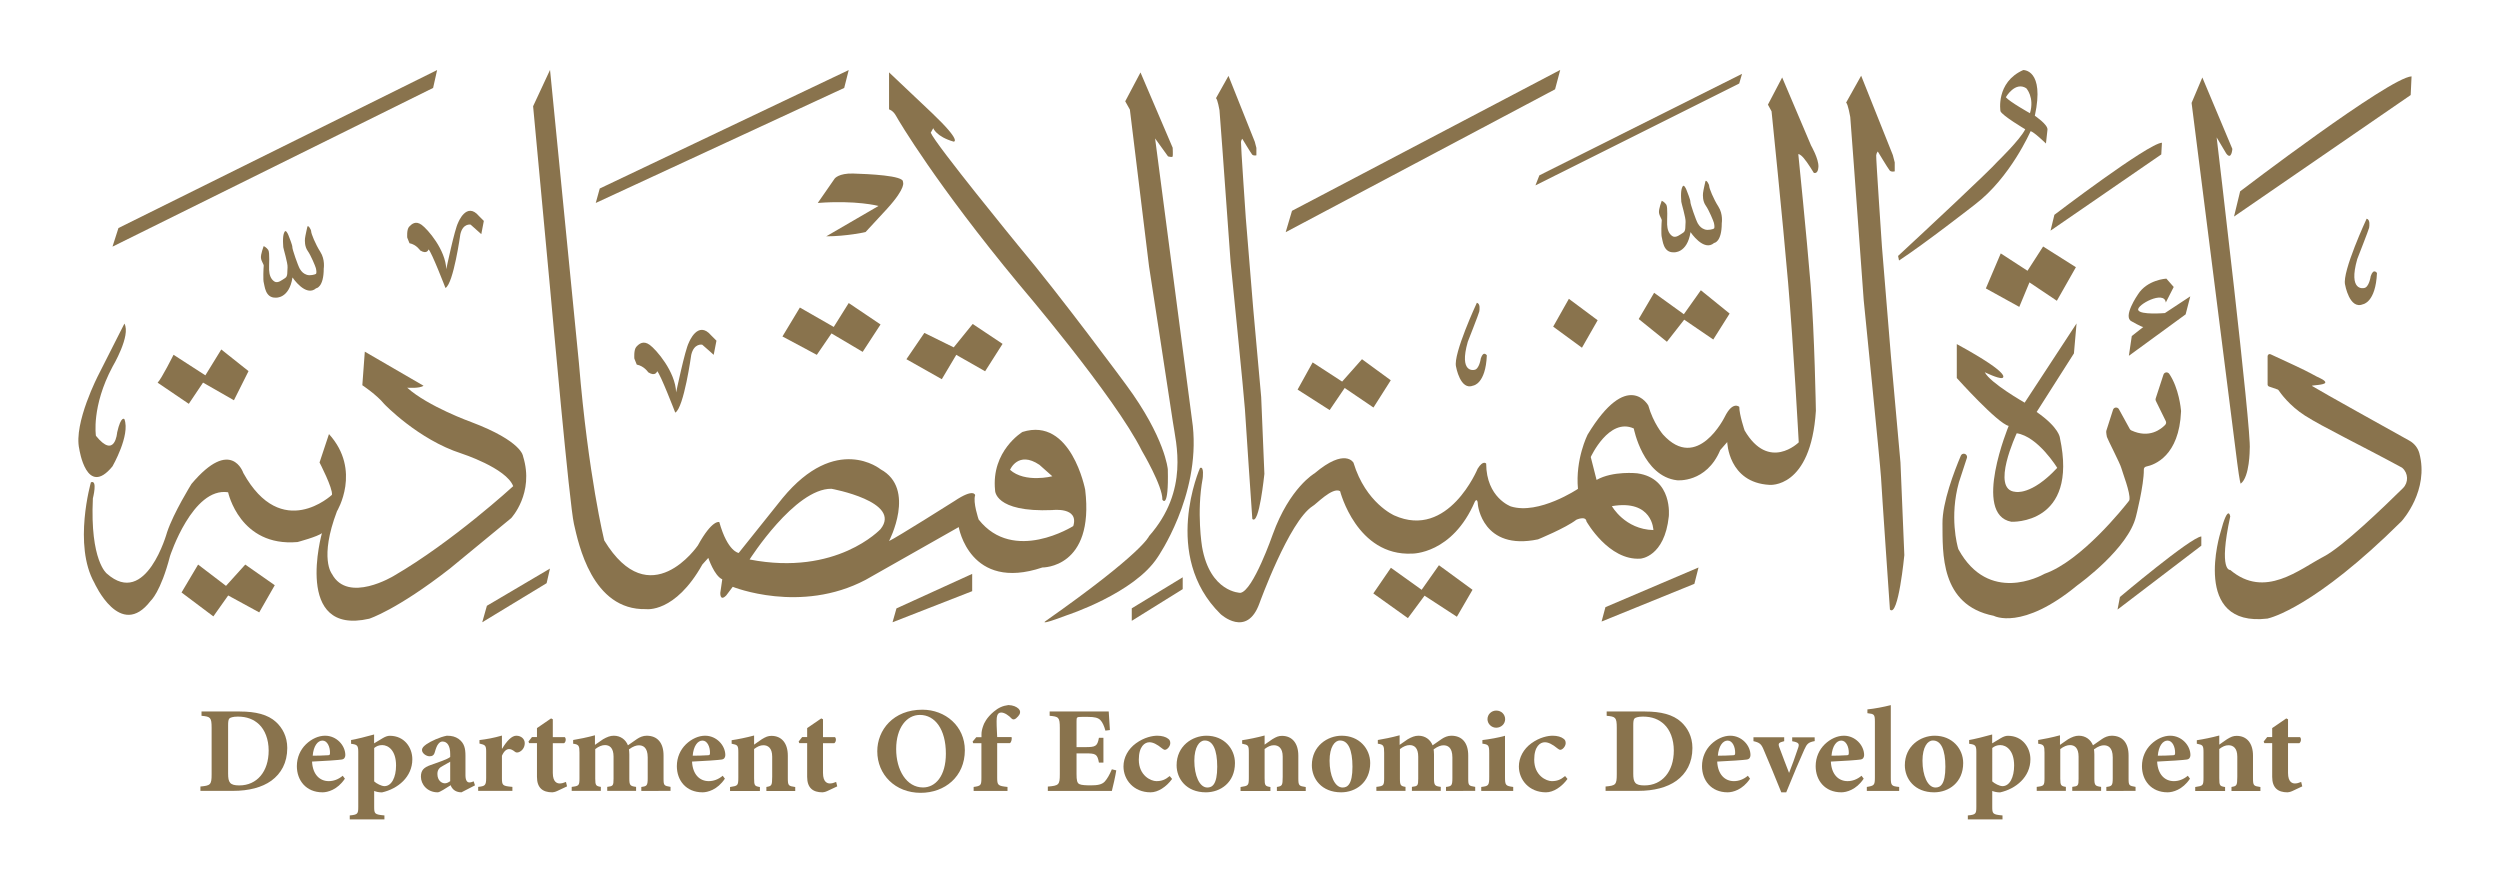 <?xml version="1.0" encoding="utf-8"?>
<!-- Generator: Adobe Illustrator 27.0.0, SVG Export Plug-In . SVG Version: 6.00 Build 0)  -->
<svg version="1.1" id="Layer_1" xmlns="http://www.w3.org/2000/svg" xmlns:xlink="http://www.w3.org/1999/xlink" x="0px" y="0px"
	 viewBox="0 0 344.02 121.28" style="enable-background:new 0 0 344.02 121.28;" xml:space="preserve">
<style type="text/css">
	.st0{fill:#89734D;}
</style>
<g>
	<g>
		<path class="st0" d="M33.02,97.91c2.15,0,3.84,0.41,4.96,1.44c0.86,0.79,1.55,1.98,1.55,3.58c0,2.04-0.85,3.52-2.19,4.5
			c-1.29,0.93-3.11,1.4-5.27,1.4h-4.49v-0.6c1.37-0.13,1.54-0.22,1.54-1.67v-6.41c0-1.44-0.17-1.54-1.39-1.65v-0.6h5.29V97.91z
			 M31.39,106.45c0,1.22,0.24,1.63,1.54,1.63c2.44,0,4.04-1.91,4.04-4.8c0-1.55-0.52-2.84-1.32-3.6c-0.74-0.7-1.68-1.07-2.93-1.07
			c-0.67,0-1.03,0.14-1.15,0.25c-0.15,0.16-0.18,0.47-0.18,0.95L31.39,106.45L31.39,106.45z"/>
		<path class="st0" d="M47.46,107.15c-1.03,1.55-2.39,1.88-3.08,1.88c-2.27,0-3.53-1.65-3.53-3.6c0-1.22,0.49-2.27,1.25-3.01
			c0.78-0.75,1.73-1.18,2.63-1.18h0.01c1.56,0,2.78,1.32,2.78,2.68c-0.02,0.31-0.14,0.55-0.51,0.6c-0.33,0.06-2.41,0.21-4.07,0.28
			c0.09,1.8,1.07,2.69,2.3,2.69c0.65,0,1.32-0.23,1.92-0.74L47.46,107.15z M44.37,101.91c-0.65,0-1.23,0.74-1.34,2.08
			c0.7,0,1.36-0.02,2.04-0.06c0.25,0,0.34-0.03,0.34-0.3c0.02-0.87-0.38-1.72-1.03-1.72H44.37z"/>
		<path class="st0" d="M52.66,101.58c0.37-0.22,0.68-0.33,0.98-0.33c2.01,0,3.1,1.62,3.1,3.23c0,2.44-1.99,4.07-4.17,4.56
			c-0.44,0-0.82-0.09-1.08-0.2v2.19c0,0.95,0.06,1.06,1.41,1.18v0.55h-4.77v-0.55c1.1-0.1,1.17-0.23,1.17-1.17v-7.58
			c0-0.9-0.16-1-0.99-1.11v-0.52c0.88-0.15,2.01-0.44,3.17-0.76v1.22L52.66,101.58z M51.49,107.53c0.31,0.29,1,0.65,1.41,0.65
			c0.99,0,1.6-1.22,1.6-2.84c0-2.08-1.07-2.81-1.91-2.81c-0.44,0-0.8,0.15-1.1,0.4V107.53z"/>
		<path class="st0" d="M63.5,109.03c-0.48,0-0.82-0.15-1.06-0.35c-0.23-0.21-0.37-0.44-0.42-0.63c-0.69,0.42-1.49,0.98-1.79,0.98
			c-1.45,0-2.31-1.11-2.31-2.15c0-0.9,0.41-1.27,1.32-1.6c1.06-0.38,2.31-0.78,2.71-1.11v-0.43c0-1.08-0.39-1.7-1.06-1.7
			c-0.22,0-0.4,0.12-0.55,0.3c-0.21,0.23-0.36,0.65-0.51,1.17c-0.12,0.45-0.38,0.56-0.73,0.56c-0.44,0-1.03-0.41-1.03-0.85
			c0-0.32,0.22-0.52,0.6-0.8c0.64-0.44,1.86-1,2.81-1.18c0.69,0,1.17,0.12,1.64,0.45c0.78,0.57,0.93,1.32,0.93,2.3v2.69
			c0,0.79,0.28,0.99,0.54,0.99c0.19,0,0.4-0.07,0.59-0.15l0.18,0.55L63.5,109.03z M61.95,104.82c-0.3,0.17-0.59,0.34-0.94,0.53
			c-0.53,0.26-0.82,0.56-0.82,1.15c0,0.95,0.63,1.29,1.02,1.29c0.23,0,0.41-0.07,0.74-0.29L61.95,104.82L61.95,104.82z"/>
		<path class="st0" d="M69.11,103.01c0.63-1.06,1.32-1.77,1.93-1.77c0.7,0,1.17,0.46,1.17,1.03c0,0.6-0.37,1.07-0.83,1.24
			c-0.25,0.08-0.41,0.03-0.53-0.07c-0.29-0.23-0.53-0.36-0.8-0.36c-0.33,0-0.69,0.25-0.98,0.92v3.06c0,1.03,0.08,1.1,1.44,1.22v0.55
			H65.8v-0.55c0.93-0.1,1.1-0.18,1.1-1.22v-3.65c0-0.84-0.14-0.91-0.92-1.09v-0.48c0.99-0.12,1.99-0.3,3.09-0.62v1.79L69.11,103.01
			L69.11,103.01z"/>
		<path class="st0" d="M76.67,108.85c-0.3,0.14-0.57,0.18-0.67,0.18c-1.32,0-2.11-0.61-2.11-2.13v-4.64h-1.08l-0.09-0.22l0.48-0.61
			h0.69v-1.24l1.94-1.33l0.24,0.12v2.46h1.65c0.2,0.17,0.16,0.67-0.1,0.83h-1.55v4.09c0,1.32,0.64,1.45,0.95,1.45
			c0.26,0,0.53-0.07,0.86-0.21l0.15,0.61L76.67,108.85z"/>
		<path class="st0" d="M88.25,108.84v-0.55c0.76-0.1,0.88-0.17,0.88-1.22v-2.84c0-1.44-0.7-1.67-1.22-1.67
			c-0.32,0-0.77,0.12-1.36,0.56c0.02,0.17,0.05,0.43,0.05,0.69v3.34c0,0.94,0.14,1.02,0.93,1.13v0.55h-3.97v-0.55
			c0.8-0.1,0.87-0.15,0.87-1.13v-3.02c0-1.24-0.56-1.6-1.18-1.6c-0.42,0-0.86,0.18-1.34,0.55v4.07c0,0.94,0.11,1.02,0.77,1.13v0.55
			h-4.01v-0.55c0.99-0.12,1.07-0.17,1.07-1.21v-3.49c0-0.95-0.08-1.14-0.87-1.24v-0.51c0.74-0.12,1.91-0.35,3-0.65v1.32
			c0.4-0.26,0.74-0.53,1.11-0.77c0.54-0.31,0.99-0.49,1.48-0.49c0.93,0,1.63,0.53,1.95,1.32c0.44-0.32,0.84-0.59,1.25-0.87
			c0.37-0.25,0.83-0.45,1.32-0.45c1.48,0,2.33,0.97,2.33,2.72v3.19c0,0.94,0.07,0.98,0.96,1.13v0.55L88.25,108.84L88.25,108.84z"/>
		<path class="st0" d="M99.75,107.15c-1.03,1.55-2.39,1.88-3.08,1.88c-2.27,0-3.53-1.65-3.53-3.6c0-1.22,0.49-2.27,1.25-3.01
			c0.78-0.75,1.74-1.18,2.63-1.18h0.01c1.56,0,2.78,1.32,2.78,2.68c-0.02,0.31-0.14,0.55-0.51,0.6c-0.33,0.06-2.41,0.21-4.07,0.28
			c0.09,1.8,1.07,2.69,2.3,2.69c0.65,0,1.32-0.23,1.92-0.74L99.75,107.15z M96.66,101.91c-0.65,0-1.23,0.74-1.34,2.08
			c0.7,0,1.36-0.02,2.04-0.06c0.25,0,0.34-0.03,0.34-0.3c0.02-0.87-0.38-1.72-1.03-1.72H96.66z"/>
		<path class="st0" d="M105.46,108.84v-0.55c0.71-0.12,0.8-0.17,0.8-1.4v-2.77c0-1.22-0.61-1.57-1.21-1.57
			c-0.44,0-0.82,0.18-1.28,0.52v4.01c0,1.04,0.08,1.1,0.8,1.22v0.55h-4.11v-0.55c1.07-0.17,1.14-0.17,1.14-1.32v-3.41
			c0-1.01-0.08-1.06-0.92-1.23v-0.48c0.92-0.14,2.06-0.37,3.09-0.65v1.26c0.33-0.22,0.69-0.51,1.07-0.75
			c0.54-0.33,0.86-0.46,1.32-0.46c1.38,0,2.25,0.99,2.25,2.72v3.1c0,1.04,0.09,1.08,1.02,1.22v0.55h-3.97V108.84z"/>
		<path class="st0" d="M113.85,108.85c-0.3,0.14-0.57,0.18-0.67,0.18c-1.32,0-2.11-0.61-2.11-2.13v-4.64h-1.08l-0.09-0.22l0.48-0.61
			h0.69v-1.24l1.94-1.33l0.24,0.12v2.46h1.65c0.2,0.17,0.16,0.67-0.1,0.83h-1.55v4.09c0,1.32,0.64,1.45,0.95,1.45
			c0.26,0,0.53-0.07,0.86-0.21l0.15,0.61L113.85,108.85z"/>
		<path class="st0" d="M126.92,97.66c3.18,0,5.85,2.27,5.85,5.58c0,3.64-2.76,5.86-6.08,5.86c-3.49,0-5.97-2.49-5.97-5.72
			C120.72,100.45,122.93,97.66,126.92,97.66L126.92,97.66L126.92,97.66z M126.57,98.38c-1.77,0-3.25,1.72-3.25,4.7
			c0,2.87,1.41,5.28,3.7,5.28c1.69,0,3.14-1.55,3.14-4.65c0-3.36-1.5-5.33-3.57-5.33L126.57,98.38L126.57,98.38z"/>
		<path class="st0" d="M135.06,101.44v-0.4c0-0.37,0.08-0.71,0.23-1.14c0.1-0.33,0.47-1.15,1.47-1.98c0.62-0.52,1.21-0.8,2.01-0.9
			c0.67,0.03,1.1,0.23,1.41,0.52c0.24,0.25,0.24,0.53,0.11,0.77c-0.09,0.16-0.24,0.35-0.48,0.55c-0.24,0.18-0.43,0.18-0.59,0.03
			c-0.4-0.43-0.98-0.84-1.45-0.84c-0.31,0-0.47,0.18-0.55,0.44c-0.1,0.31-0.1,0.9-0.03,2.29l0.03,0.65h1.98
			c0.07,0.17,0,0.7-0.23,0.83h-1.75V107c0,1.06,0.1,1.15,1.42,1.29v0.55h-4.66v-0.55c1.01-0.14,1.07-0.23,1.07-1.29v-4.73h-1.13
			l-0.08-0.22l0.51-0.61H135.06z"/>
		<path class="st0" d="M153.61,106.01c-0.12,0.77-0.47,2.32-0.61,2.83h-8.81v-0.6c1.49-0.13,1.65-0.22,1.65-1.67v-6.39
			c0-1.49-0.16-1.57-1.4-1.68v-0.6h8.13c0.01,0.3,0.09,1.47,0.16,2.56l-0.62,0.08c-0.15-0.59-0.4-1.17-0.71-1.47
			s-0.77-0.42-1.68-0.42h-0.87c-0.67,0-0.71,0.03-0.71,0.59v3.57h1.17c1.45,0,1.69-0.1,1.91-1.28h0.62v3.41h-0.62
			c-0.22-1.21-0.46-1.27-1.91-1.27h-1.17v2.85c0,0.8,0.06,1.24,0.41,1.39c0.3,0.14,0.94,0.16,1.57,0.16c0.85,0,1.51-0.09,1.91-0.53
			c0.33-0.37,0.65-0.92,0.97-1.68L153.61,106.01z"/>
		<path class="st0" d="M161.29,107.19c-0.8,1.1-1.94,1.84-2.96,1.84c-2.34,0-3.73-1.74-3.73-3.56c0-1.24,0.65-2.41,1.71-3.18
			c1.17-0.85,2.31-1.05,2.94-1.05h0.02c0.6,0,1.17,0.16,1.47,0.41c0.23,0.15,0.3,0.36,0.3,0.62c-0.01,0.45-0.44,0.91-0.74,0.91
			c-0.11,0-0.22-0.07-0.37-0.18c-0.74-0.61-1.29-0.86-1.76-0.86c-0.63,0-1.46,0.55-1.46,2.4c0,2.21,1.69,2.95,2.41,2.95
			s1.22-0.18,1.84-0.7L161.29,107.19z"/>
		<path class="st0" d="M166.02,101.24c2.39,0,3.92,1.76,3.92,3.76c0,2.7-2.01,4.03-4,4.03c-2.7,0-4.03-1.88-4.03-3.72
			C161.91,102.64,164.08,101.24,166.02,101.24L166.02,101.24z M165.77,101.9c-0.71,0-1.42,0.88-1.42,2.79
			c0,2.03,0.71,3.68,1.79,3.68c0.65,0,1.36-0.38,1.36-2.86c0-2.34-0.6-3.61-1.7-3.61L165.77,101.9L165.77,101.9z"/>
		<path class="st0" d="M175.71,108.84v-0.55c0.71-0.12,0.8-0.17,0.8-1.4v-2.77c0-1.22-0.61-1.57-1.21-1.57
			c-0.44,0-0.82,0.18-1.28,0.52v4.01c0,1.04,0.08,1.1,0.8,1.22v0.55h-4.11v-0.55c1.07-0.17,1.14-0.17,1.14-1.32v-3.41
			c0-1.01-0.08-1.06-0.92-1.23v-0.48c0.92-0.14,2.06-0.37,3.09-0.65v1.26c0.33-0.22,0.69-0.51,1.07-0.75
			c0.54-0.33,0.86-0.46,1.32-0.46c1.38,0,2.25,0.99,2.25,2.72v3.1c0,1.04,0.09,1.08,1.02,1.22v0.55h-3.97V108.84z"/>
		<path class="st0" d="M184.63,101.24c2.39,0,3.92,1.76,3.92,3.76c0,2.7-2.01,4.03-4,4.03c-2.7,0-4.03-1.88-4.03-3.72
			C180.52,102.64,182.69,101.24,184.63,101.24L184.63,101.24z M184.38,101.9c-0.71,0-1.42,0.88-1.42,2.79
			c0,2.03,0.71,3.68,1.79,3.68c0.65,0,1.36-0.38,1.36-2.86c0-2.34-0.6-3.61-1.7-3.61L184.38,101.9L184.38,101.9z"/>
		<path class="st0" d="M198.98,108.84v-0.55c0.76-0.1,0.88-0.17,0.88-1.22v-2.84c0-1.44-0.7-1.67-1.22-1.67
			c-0.32,0-0.77,0.12-1.36,0.56c0.02,0.17,0.05,0.43,0.05,0.69v3.34c0,0.94,0.14,1.02,0.93,1.13v0.55h-3.97v-0.55
			c0.8-0.1,0.87-0.15,0.87-1.13v-3.02c0-1.24-0.56-1.6-1.18-1.6c-0.42,0-0.86,0.18-1.34,0.55v4.07c0,0.94,0.12,1.02,0.77,1.13v0.55
			h-4.01v-0.55c0.99-0.12,1.07-0.17,1.07-1.21v-3.49c0-0.95-0.08-1.14-0.87-1.24v-0.51c0.74-0.12,1.91-0.35,3-0.65v1.32
			c0.4-0.26,0.74-0.53,1.11-0.77c0.54-0.31,0.99-0.49,1.48-0.49c0.93,0,1.63,0.53,1.95,1.32c0.44-0.32,0.84-0.59,1.25-0.87
			c0.37-0.25,0.83-0.45,1.32-0.45c1.48,0,2.33,0.97,2.33,2.72v3.19c0,0.94,0.07,0.98,0.96,1.13v0.55L198.98,108.84L198.98,108.84z"
			/>
		<path class="st0" d="M203.83,108.84v-0.55c1-0.12,1.1-0.18,1.1-1.4v-3.25c0-1.13-0.12-1.18-0.94-1.31v-0.49
			c1.06-0.13,2.19-0.33,3.11-0.59v5.64c0,1.17,0.07,1.26,1.13,1.4v0.55L203.83,108.84L203.83,108.84z M204.69,98.97
			c0-0.68,0.55-1.19,1.21-1.19c0.69,0,1.22,0.52,1.22,1.19c0,0.63-0.53,1.17-1.24,1.17C205.24,100.14,204.69,99.6,204.69,98.97z"/>
		<path class="st0" d="M215.7,107.19c-0.8,1.1-1.94,1.84-2.96,1.84c-2.34,0-3.73-1.74-3.73-3.56c0-1.24,0.65-2.41,1.71-3.18
			c1.17-0.85,2.31-1.05,2.94-1.05h0.02c0.6,0,1.17,0.16,1.47,0.41c0.23,0.15,0.3,0.36,0.3,0.62c-0.01,0.45-0.44,0.91-0.74,0.91
			c-0.11,0-0.22-0.07-0.37-0.18c-0.74-0.61-1.29-0.86-1.76-0.86c-0.63,0-1.46,0.55-1.46,2.4c0,2.21,1.69,2.95,2.41,2.95
			s1.22-0.18,1.84-0.7L215.7,107.19z"/>
		<path class="st0" d="M226.38,97.91c2.15,0,3.84,0.41,4.96,1.44c0.86,0.79,1.55,1.98,1.55,3.58c0,2.04-0.85,3.52-2.19,4.5
			c-1.29,0.93-3.11,1.4-5.27,1.4h-4.49v-0.6c1.37-0.13,1.54-0.22,1.54-1.67v-6.41c0-1.44-0.17-1.54-1.39-1.65v-0.6h5.29V97.91z
			 M224.75,106.45c0,1.22,0.24,1.63,1.54,1.63c2.44,0,4.04-1.91,4.04-4.8c0-1.55-0.52-2.84-1.32-3.6c-0.74-0.7-1.68-1.07-2.93-1.07
			c-0.67,0-1.03,0.14-1.15,0.25c-0.15,0.16-0.18,0.47-0.18,0.95L224.75,106.45L224.75,106.45z"/>
		<path class="st0" d="M240.82,107.15c-1.03,1.55-2.39,1.88-3.08,1.88c-2.27,0-3.53-1.65-3.53-3.6c0-1.22,0.49-2.27,1.25-3.01
			c0.78-0.75,1.74-1.18,2.63-1.18h0.01c1.56,0,2.78,1.32,2.78,2.68c-0.02,0.31-0.14,0.55-0.51,0.6c-0.33,0.06-2.41,0.21-4.07,0.28
			c0.09,1.8,1.07,2.69,2.3,2.69c0.65,0,1.32-0.23,1.92-0.74L240.82,107.15z M237.73,101.91c-0.65,0-1.23,0.74-1.34,2.08
			c0.7,0,1.36-0.02,2.04-0.06c0.25,0,0.34-0.03,0.34-0.3c0.02-0.87-0.38-1.72-1.03-1.72H237.73z"/>
		<path class="st0" d="M249.72,101.98c-0.87,0.16-1.07,0.37-1.42,1.14c-0.62,1.36-1.47,3.37-2.5,5.91h-0.68
			c-0.86-2.11-1.63-4.03-2.46-5.94c-0.3-0.7-0.53-0.91-1.37-1.1v-0.54h4.23v0.54c-0.77,0.2-0.86,0.3-0.67,0.85
			c0.44,1.17,1.03,2.75,1.34,3.52c0.31-0.77,0.88-2.3,1.26-3.48c0.17-0.51,0.1-0.72-0.83-0.88v-0.54h3.09L249.72,101.98
			L249.72,101.98z"/>
		<path class="st0" d="M256.46,107.15c-1.03,1.55-2.39,1.88-3.08,1.88c-2.27,0-3.53-1.65-3.53-3.6c0-1.22,0.49-2.27,1.25-3.01
			c0.78-0.75,1.73-1.18,2.63-1.18h0.01c1.56,0,2.78,1.32,2.78,2.68c-0.02,0.31-0.14,0.55-0.51,0.6c-0.33,0.06-2.41,0.21-4.07,0.28
			c0.09,1.8,1.07,2.69,2.3,2.69c0.65,0,1.32-0.23,1.92-0.74L256.46,107.15z M253.37,101.91c-0.65,0-1.23,0.74-1.34,2.08
			c0.7,0,1.36-0.02,2.04-0.06c0.25,0,0.34-0.03,0.34-0.3c0.02-0.87-0.38-1.72-1.03-1.72H253.37z"/>
		<path class="st0" d="M256.89,108.84v-0.55c1.01-0.17,1.11-0.23,1.11-1.32v-7.66c0-1.02-0.1-1.06-1.03-1.17v-0.52
			c0.99-0.1,2.25-0.34,3.22-0.59v9.94c0,1.14,0.09,1.21,1.15,1.32v0.55H256.89z"/>
		<path class="st0" d="M266.23,101.24c2.39,0,3.92,1.76,3.92,3.76c0,2.7-2.01,4.03-4,4.03c-2.7,0-4.03-1.88-4.03-3.72
			c0-2.67,2.17-4.07,4.1-4.07H266.23z M265.97,101.9c-0.71,0-1.42,0.88-1.42,2.79c0,2.03,0.71,3.68,1.79,3.68
			c0.65,0,1.36-0.38,1.36-2.86c0-2.34-0.6-3.61-1.7-3.61L265.97,101.9L265.97,101.9z"/>
		<path class="st0" d="M275.32,101.58c0.37-0.22,0.68-0.33,0.98-0.33c2.01,0,3.1,1.62,3.1,3.23c0,2.44-1.99,4.07-4.17,4.56
			c-0.44,0-0.82-0.09-1.08-0.2v2.19c0,0.95,0.06,1.06,1.41,1.18v0.55h-4.77v-0.55c1.1-0.1,1.17-0.23,1.17-1.17v-7.58
			c0-0.9-0.16-1-0.99-1.11v-0.52c0.88-0.15,2.01-0.44,3.17-0.76v1.22L275.32,101.58z M274.15,107.53c0.31,0.29,1,0.65,1.41,0.65
			c0.99,0,1.6-1.22,1.6-2.84c0-2.08-1.07-2.81-1.91-2.81c-0.44,0-0.8,0.15-1.1,0.4V107.53z"/>
		<path class="st0" d="M289.85,108.84v-0.55c0.76-0.1,0.88-0.17,0.88-1.22v-2.84c0-1.44-0.7-1.67-1.22-1.67
			c-0.32,0-0.77,0.12-1.36,0.56c0.02,0.17,0.05,0.43,0.05,0.69v3.34c0,0.94,0.14,1.02,0.93,1.13v0.55h-3.97v-0.55
			c0.8-0.1,0.87-0.15,0.87-1.13v-3.02c0-1.24-0.56-1.6-1.18-1.6c-0.42,0-0.86,0.18-1.34,0.55v4.07c0,0.94,0.11,1.02,0.77,1.13v0.55
			h-4.01v-0.55c0.99-0.12,1.07-0.17,1.07-1.21v-3.49c0-0.95-0.08-1.14-0.87-1.24v-0.51c0.74-0.12,1.91-0.35,3-0.65v1.32
			c0.4-0.26,0.74-0.53,1.11-0.77c0.54-0.31,0.99-0.49,1.48-0.49c0.93,0,1.63,0.53,1.95,1.32c0.44-0.32,0.84-0.59,1.25-0.87
			c0.37-0.25,0.83-0.45,1.32-0.45c1.48,0,2.33,0.97,2.33,2.72v3.19c0,0.94,0.07,0.98,0.96,1.13v0.55L289.85,108.84L289.85,108.84z"
			/>
		<path class="st0" d="M301.36,107.15c-1.03,1.55-2.39,1.88-3.08,1.88c-2.27,0-3.53-1.65-3.53-3.6c0-1.22,0.49-2.27,1.25-3.01
			c0.78-0.75,1.74-1.18,2.63-1.18h0.01c1.56,0,2.78,1.32,2.78,2.68c-0.02,0.31-0.14,0.55-0.51,0.6c-0.33,0.06-2.41,0.21-4.07,0.28
			c0.09,1.8,1.07,2.69,2.3,2.69c0.65,0,1.32-0.23,1.92-0.74L301.36,107.15z M298.27,101.91c-0.65,0-1.23,0.74-1.34,2.08
			c0.7,0,1.36-0.02,2.04-0.06c0.25,0,0.34-0.03,0.34-0.3C299.33,102.76,298.93,101.91,298.27,101.91L298.27,101.91z"/>
		<path class="st0" d="M307.07,108.84v-0.55c0.71-0.12,0.8-0.17,0.8-1.4v-2.77c0-1.22-0.61-1.57-1.21-1.57
			c-0.44,0-0.82,0.18-1.27,0.52v4.01c0,1.04,0.08,1.1,0.8,1.22v0.55h-4.11v-0.55c1.07-0.17,1.14-0.17,1.14-1.32v-3.41
			c0-1.01-0.08-1.06-0.92-1.23v-0.48c0.92-0.14,2.06-0.37,3.09-0.65v1.26c0.33-0.22,0.69-0.51,1.07-0.75
			c0.54-0.33,0.86-0.46,1.32-0.46c1.38,0,2.25,0.99,2.25,2.72v3.1c0,1.04,0.09,1.08,1.02,1.22v0.55h-3.98V108.84z"/>
		<path class="st0" d="M315.45,108.85c-0.3,0.14-0.57,0.18-0.67,0.18c-1.32,0-2.11-0.61-2.11-2.13v-4.64h-1.08l-0.09-0.22l0.48-0.61
			h0.69v-1.24l1.94-1.33l0.24,0.12v2.46h1.65c0.2,0.17,0.16,0.67-0.1,0.83h-1.55v4.09c0,1.32,0.64,1.45,0.95,1.45
			c0.26,0,0.53-0.07,0.86-0.21l0.15,0.61L315.45,108.85z"/>
	</g>
	<g>
		<g>
			<path class="st0" d="M331.85,10.51c-3.04,0.14-23.59,15.82-23.59,15.82l-0.84,3.47l24.31-16.72L331.85,10.51z"/>
			<path class="st0" d="M297.5,19.64c-1.9,0.09-14.8,9.92-14.8,9.92l-0.53,2.18l15.24-10.49L297.5,19.64z"/>
			<path class="st0" d="M291.39,83.88l11.53-8.79v-1.27c-1.49,0.14-11.2,8.33-11.2,8.33L291.39,83.88z"/>
			<polygon class="st0" points="279,37.26 275.32,34.87 273.27,39.69 277.87,42.23 279.27,38.86 283.04,41.39 285.66,36.77 
				281.15,33.92 			"/>
			<path class="st0" d="M271.77,28.14c4.88-3.7,7.65-10.08,7.65-10.08c0.4,0.02,2.12,1.69,2.12,1.69l0.21-1.92
				c0.05-0.7-1.74-1.9-1.74-1.9c1.39-6.41-1.6-6.29-1.6-6.29c-3.81,1.7-3.13,5.66-3.13,5.66c0.23,0.61,3.41,2.49,3.41,2.49
				c-0.72,1.45-3.77,4.4-3.77,4.4c-1.25,1.42-9.9,9.48-13.73,13.03l0.13,0.63C264.88,33.52,271.77,28.14,271.77,28.14z
				 M276.02,13.38c0,0,1.27-2.22,2.81-1.24c0,0,1.16,1.25,0.51,3.44C279.35,15.59,276.52,14,276.02,13.38z"/>
			<path class="st0" d="M293.31,44.21c0,0,1.38,0.79,1.62,0.79l-1.58,1.24l-0.4,2.72l7.81-5.7l0.64-2.48l-3.49,2.3
				c0,0-3.4,0.29-3.67-0.41c-0.28-0.7,3.61-2.79,3.79-1.04l1.09-2.14l-1.01-1.15c0,0-2.65,0.14-3.93,2.2
				C294.17,40.56,292.07,43.59,293.31,44.21z"/>
			<path class="st0" d="M228.68,32.67c0.12,0.35,0.17,2.11,1.64,2.05c0,0,1.85,0.18,2.31-2.78c0,0,1.82,2.75,3.25,1.49
				c0,0,1.05-0.09,1.05-2.72c0,0,0.21-1.23-0.47-2.29s-1.26-2.52-1.26-2.81s-0.47-1-0.53-0.62c0,0-0.29,1.26-0.32,1.58
				c-0.03,0.32-0.06,1.11,0.38,1.73c0.44,0.62,1.05,2.11,1.11,2.34s0.15,0.73,0,0.82s-0.79,0.26-1.23,0.12
				c-0.44-0.15-0.7-0.38-0.97-0.82c-0.26-0.44-1.06-2.75-1.03-2.99c0.03-0.23-0.44-1.38-0.55-1.67c-0.12-0.29-0.35-0.7-0.5-0.47
				s-0.21,0.56-0.23,0.97c-0.03,0.41,0.03,1.03,0.03,1.17c0,0.15,0.64,2.23,0.59,2.78c-0.06,0.56,0.06,1.23-0.32,1.46
				s-1.03,0.82-1.52,0.47c-0.5-0.35-0.67-0.94-0.7-1.58s0.12-2.4-0.12-2.75c-0.23-0.35-0.62-0.53-0.62-0.53s-0.44,1.14-0.38,1.64
				s0.41,0.87,0.38,1.09S228.56,32.32,228.68,32.67z"/>
			<path class="st0" d="M36.3,38.91c0.12,0.35,0.17,2.11,1.64,2.05c0,0,1.85,0.18,2.31-2.78c0,0,1.82,2.75,3.25,1.49
				c0,0,1.05-0.09,1.05-2.72c0,0,0.21-1.23-0.47-2.29s-1.26-2.52-1.26-2.81s-0.47-1-0.53-0.62c0,0-0.29,1.26-0.32,1.58
				c-0.03,0.32-0.06,1.11,0.38,1.73c0.44,0.62,1.05,2.11,1.11,2.34s0.15,0.73,0,0.82s-0.79,0.26-1.23,0.12
				c-0.44-0.15-0.7-0.38-0.97-0.82c-0.26-0.44-1.06-2.75-1.03-2.99c0.03-0.23-0.44-1.38-0.55-1.67c-0.12-0.29-0.35-0.7-0.5-0.47
				s-0.21,0.56-0.23,0.97c-0.03,0.41,0.03,1.03,0.03,1.17c0,0.15,0.64,2.23,0.59,2.78c-0.06,0.56,0.06,1.23-0.32,1.46
				c-0.38,0.23-1.03,0.82-1.52,0.47c-0.5-0.35-0.67-0.94-0.7-1.58c-0.03-0.64,0.12-2.4-0.12-2.75s-0.62-0.53-0.62-0.53
				S35.85,35,35.91,35.5s0.41,0.87,0.38,1.09S36.18,38.56,36.3,38.91z"/>
			<path class="st0" d="M203.56,42.87c0.04-0.25,0.17-1.08-0.33-1.21c0,0-3.29,7.07-2.87,8.78c0,0,0.58,3.37,2.37,2.62
				c0,0,1.71-0.21,1.87-4.16c0,0-0.46-0.71-0.83,0.42c0,0-0.21,1.54-0.92,1.58c0,0-2.12,0.5-0.87-3.87
				C201.98,47.03,203.52,43.12,203.56,42.87z"/>
			<path class="st0" d="M318.15,53.11c-0.18-0.11,1.83-0.1,1.83-0.48s-1.05-0.68-1.83-1.16c-0.65-0.4-4.44-2.14-5.7-2.72
				c-0.19-0.09-0.41,0.05-0.41,0.27v3.89c0,0.12,0.08,0.24,0.2,0.28l1.16,0.4c0.06,0.02,0.11,0.06,0.15,0.11
				c0.26,0.39,1.49,2.12,3.63,3.49c2.42,1.55,7.83,4.16,13.35,7.16c0.02,0.01,0.04,0.02,0.05,0.04l0,0c0.83,0.73,0.87,2,0.09,2.78
				c-2.67,2.63-8.32,8.07-10.87,9.4c-3.39,1.76-8.14,5.9-12.9,1.86c0,0-1.66,0.29,0-7.37c0,0-0.28-1.84-1.35,2.23
				c0,0-4.07,13.07,6.48,11.83c0.01,0,0.02,0,0.03-0.01c0.37-0.08,6.47-1.54,18.4-13.37l0.01-0.01c0.13-0.14,3.82-4.27,2.45-9.36
				c-0.2-0.73-0.69-1.35-1.35-1.72C328.6,59,319.61,54,318.15,53.11z"/>
			<path class="st0" d="M308.33,66.56c1.26-0.9,1.25-4.76,1.25-4.76c0.29-2.26-4.55-42.89-4.55-42.89l1.31,2.2
				c0.74,1.02,0.85-0.62,0.85-0.62l-4.13-9.83l-1.48,3.5l6.29,49.61C308.19,66.26,308.33,66.56,308.33,66.56z"/>
			<path class="st0" d="M285.75,44.51l-7.14,10.9c0,0-4.76-2.71-5.49-4.19c0,0,1.83,0.9,2.38,0.8c0,0,1.83-0.27-6.23-4.67v4.67
				c0,0,5.59,6.23,7.14,6.59c0,0-5.04,12.18,0.37,13.19c0,0,9.25,0.46,6.68-11.54c0,0-0.05-1.38-3.2-3.57l5.13-8.06L285.75,44.51z
				 M283.09,64.38c-3.57,3.85-5.76,3.3-5.76,3.3c-3.47-0.27,0.19-8.06,0.19-8.06C280.46,60.07,283.09,64.38,283.09,64.38z"/>
			<path class="st0" d="M295.34,64.2c1.14-0.23,4.54-1.45,4.79-7.6c0-0.02,0-0.04,0-0.06c-0.03-0.31-0.28-3.09-1.62-5.09
				c-0.21-0.31-0.68-0.26-0.8,0.1l-1.07,3.28c-0.04,0.11-0.03,0.23,0.02,0.33l1.37,2.79c0.08,0.17,0.05,0.36-0.07,0.5
				c-0.55,0.58-2.18,1.94-4.67,0.78c-0.09-0.04-0.16-0.11-0.21-0.19l-1.5-2.73c-0.19-0.34-0.7-0.29-0.81,0.08l-0.92,2.88
				c-0.02,0.06-0.02,0.11-0.02,0.17c0.01,0.16,0.05,0.49,0.1,0.69c0.07,0.28,1.83,3.68,1.98,4.27c0.14,0.56,1.27,3.41,1.12,4.36
				c-0.01,0.07-0.04,0.13-0.08,0.18c-0.66,0.85-6.52,8.23-11.58,10.01c-0.02,0.01-0.04,0.01-0.06,0.03
				c-0.48,0.27-7.66,4.17-11.8-3.37c-0.02-0.03-0.03-0.06-0.04-0.09c-0.14-0.47-1.22-4.43,0.09-9.14l1.1-3.36
				c0.03-0.08,0.03-0.16,0.01-0.24l0,0c-0.1-0.42-0.67-0.47-0.84-0.08c-0.89,2.1-2.56,6.44-2.53,9.34
				c0.04,3.95-0.37,11.23,7.06,12.7c0,0,3.87,2.12,11.55-4.24c0.01-0.01,0.01-0.01,0.02-0.01c0.27-0.19,6.96-5.06,8-9.43
				c0,0,1.1-4.3,1.08-6.42C294.99,64.42,295.13,64.24,295.34,64.2z"/>
			<polygon class="st0" points="213.73,44.95 215.89,41.12 219.85,44.07 217.69,47.85 			"/>
			<polygon class="st0" points="225.5,43.9 227.62,40.29 231.71,43.24 234.05,39.94 238.01,43.15 235.76,46.72 231.76,43.99 
				229.38,47.03 			"/>
			<polygon class="st0" points="189,56.08 185.04,53.39 182.97,56.43 178.56,53.61 180.63,49.87 184.69,52.51 187.42,49.43 
				191.38,52.33 			"/>
			<polygon class="st0" points="176.92,31.95 177.79,29.01 214.7,9.62 213.99,12.29 			"/>
			<polygon class="st0" points="211.29,25.51 211.83,24.13 239.72,10.16 239.33,11.49 			"/>
			<polygon class="st0" points="155.74,83.71 162.75,79.44 162.75,81.07 155.74,85.43 			"/>
			<polygon class="st0" points="188.98,81.66 191.4,78.13 195.63,81.16 198.01,77.78 202.63,81.16 200.48,84.87 196.03,81.97 
				193.74,85.06 			"/>
			<polygon class="st0" points="220.39,85.53 220.92,83.55 233.73,78.09 233.16,80.34 			"/>
			<path class="st0" d="M260.07,83.88c0,0-1.15-16.59-1.23-18.22c-0.09-1.63-2.38-24.36-2.38-24.36l-1.37-18.81l-0.48-6.39
				c0,0-0.31-1.81-0.57-1.98l2.07-3.7l4.36,10.92l0.26,1.01v1.23c0,0-0.48,0.13-0.7-0.13s-1.63-2.6-1.63-2.6s-0.18,0.18-0.22,0.53
				s0.79,12.57,0.79,12.57l1.23,15l1.32,14.71l0.53,12.73C262.05,76.41,261.22,85.05,260.07,83.88z"/>
			<path class="st0" d="M172.33,71.41c0,0-0.95-13.77-1.02-15.12c-0.07-1.35-1.97-20.22-1.97-20.22l-1.13-15.61l-0.4-5.3
				c0,0-0.26-1.5-0.48-1.65l1.72-3.07l3.62,9.07l0.22,0.84v1.02c0,0-0.4,0.11-0.59-0.11c-0.18-0.22-1.35-2.16-1.35-2.16
				s-0.15,0.15-0.18,0.44c-0.04,0.29,0.66,10.43,0.66,10.43l1.02,12.46l1.1,12.21l0.44,10.57
				C173.98,65.21,173.28,72.38,172.33,71.41z"/>
			<path class="st0" d="M248.22,21.77c0.55,0.64,1.37,2.01,1.37,2.01s0.59,0.26,0.64-0.83c0.05-1.09-1.01-2.92-1.01-2.92l-3.98-9.37
				l-1.96,3.74l0.5,0.92c0,0,1.55,15.12,2.28,23.62s1.46,21.93,1.46,21.93s-4.11,4.07-7.45-1.64c0,0-0.73-2.15-0.73-3.24
				c0,0-0.89-0.87-2,1.37c0,0-3.76,7.68-8.51,2.42c0,0-1.33-1.55-2.01-3.98c0,0-2.83-5.12-8.36,4.02c0,0-1.7,3.38-1.32,7.45
				c0,0-5.39,3.61-9.23,2.42c0,0-3.38-1.19-3.4-5.89c0,0-0.39-0.55-1.17,0.69c0,0-4.02,9.78-11.47,6.44c0,0-3.93-1.69-5.62-7.26
				c0,0-1.14-2.1-5.35,1.46c0,0-3.43,1.96-5.76,8.41c0,0-2.71,7.81-4.46,8.04c0,0-4.18-0.05-5.27-6.35c0,0-0.78-4.71,0.09-9.41
				c0,0,0.23-1.74-0.37-1.42c0,0-5.35,12.06,2.83,20.1c0,0,3.61,3.35,5.35-1.48c0,0,4.07-11.27,7.31-13.37
				c0.41-0.18,2.74-2.7,3.79-2.06c0,0,2.28,8.96,9.91,8.59c0,0,5.53,0.09,8.64-7.17c0,0,0.37-0.64,0.41,0.46
				c0,0,0.64,6.35,8.27,4.75c0,0,3.79-1.55,5.28-2.7c0,0,1.3-0.59,1.39,0.23c0,0,3.06,5.44,7.45,5.12c0,0,3.29-0.23,3.88-5.8
				c0,0,0.59-5.25-4.34-5.94c0,0-3.34-0.37-5.6,0.91l-0.8-3.15c0,0,2.51-5.48,5.92-3.93c0,0,1.26,6.58,5.96,7.13
				c0,0,4.02,0.41,5.94-4.16l0.96-1.1c0,0,0.14,5.57,5.8,5.89c0,0,5.71,0.59,6.4-10.19c0,0-0.18-10.69-0.73-17.41
				c-0.55-6.72-1.69-17.91-1.69-17.91S247.67,21.13,248.22,21.77z M227.52,72.94c-3.93-0.09-5.71-3.29-5.71-3.29
				C227.43,68.69,227.52,72.94,227.52,72.94z"/>
			<path class="st0" d="M158.95,19.05l1.78,2.47c0,0,0.59,0.18,0.64,0s0-1.19,0-1.19l-4.43-10.36l-2.1,3.97l0.64,1.14l2.64,21.6
				c0,0,2.86,18.53,3.28,21.4c0.41,2.87,2.28,9.38-3.28,15.69c0,0-0.76,2.22-14.19,11.66c0,0-1.3,0.81,2.88-0.77
				c0,0,9.25-3.01,12.47-7.95c0,0,5.89-8.43,4.86-18.09L158.95,19.05z"/>
			<path class="st0" d="M122.34,9.96v5.09c0,0,0.55,0.14,0.96,0.89s5.55,9.45,16.85,23.09c0,0,13.29,15.56,16.99,23.02
				c0,0,2.88,4.86,2.81,6.71c0,0,0.89,1.51,0.75-4.18c0,0-0.34-4.33-5.76-11.66c0,0-8.98-12.19-14.8-19.11
				c0,0-11.44-13.98-12.06-15.55l0.34-0.62c0,0,0.41,1.16,2.81,1.85c0,0,1.23,0.07-2.95-3.91L122.34,9.96z"/>
			<polygon class="st0" points="81.98,27.93 82.53,25.94 116.79,9.64 116.17,12.1 			"/>
			<polygon class="st0" points="107.67,46.3 110.07,42.32 114.73,44.99 116.79,41.7 121.17,44.65 118.71,48.42 114.42,45.88 
				112.4,48.83 			"/>
			<polygon class="st0" points="124.73,49.43 127.2,45.81 131.24,47.8 133.85,44.58 137.96,47.32 135.56,51.09 131.59,48.83 
				129.6,52.18 			"/>
			<path class="st0" d="M113.7,32.52l7.19-4.18c0,0-3.08-0.82-8.36-0.41l2.33-3.36c0,0,0.55-0.75,2.54-0.69s7.06,0.27,6.85,1.16
				c0,0,0.55,0.69-2.19,3.7l-2.95,3.19C119.12,31.95,116.44,32.52,113.7,32.52z"/>
			<path class="st0" d="M87.29,49.34c0,0-0.1-1.2,0.27-1.61s0.96-0.92,1.85-0.27s3.53,3.67,3.63,6.54c0,0,1.23-5.9,1.75-6.85
				c0,0,1.23-3.18,3.08-0.99l0.72,0.72l-0.38,1.95c0,0-0.86-0.79-1.58-1.4c0,0-1.13-0.24-1.51,1.4c0,0-1.01,7.3-2.2,7.95
				c0,0-2.08-5.4-2.49-5.7c0,0-0.21,0.8-1.23,0.15c0,0-0.55-0.86-1.58-1.06L87.29,49.34z"/>
			<path class="st0" d="M56.04,32.7c0,0-0.1-1.12,0.26-1.5s0.89-0.86,1.72-0.26s3.29,3.42,3.39,6.1c0,0,1.15-5.5,1.63-6.39
				c0,0,1.15-2.97,2.87-0.92l0.67,0.67l-0.35,1.82c0,0-0.8-0.73-1.47-1.31c0,0-1.05-0.22-1.41,1.31c0,0-0.94,6.8-2.05,7.41
				c0,0-1.94-5.03-2.33-5.31c0,0-0.19,0.74-1.15,0.14c0,0-0.51-0.8-1.47-0.99L56.04,32.7z"/>
			<polygon class="st0" points="123.36,83.72 133.78,78.97 133.78,81.35 122.82,85.63 			"/>
			<polygon class="st0" points="66.36,85.63 75.22,80.25 75.68,78.24 67,83.36 			"/>
			<polygon class="st0" points="15.48,33.94 59.6,12.1 60.15,9.64 16.3,31.38 			"/>
			<path class="st0" d="M17.12,44.53l-3.56,7.03c0,0-3.47,6.67-2.65,10.23c0,0,1,6.76,4.57,2.38c0,0,2.47-4.29,1.64-6.49
				c0,0-0.46-0.55-1,1.83c0,0-0.27,3.75-2.92,0.46c0,0-0.64-4.02,2.28-9.5C15.48,50.47,18.04,46.18,17.12,44.53z"/>
			<path class="st0" d="M21.69,52.66c0.55-0.55,2.19-3.84,2.19-3.84l4.38,2.83l2.19-3.56l3.75,2.98l-2.01,4.01l-4.25-2.43
				l-1.96,2.92L21.69,52.66z"/>
			<polygon class="st0" points="24.98,81.53 27.26,77.69 31.1,80.62 33.75,77.69 37.81,80.53 35.67,84.27 31.4,81.94 29.36,84.82 
							"/>
			<path class="st0" d="M12.51,66.37c0,0-2.47,8.63,0.48,13.84c0,0,3.56,7.95,7.74,2.47c0,0,1.37-1.16,2.67-6.17
				c0,0,3.11-9.52,7.99-8.77c0,0,1.6,7.54,9.55,6.85c0,0,2.81-0.75,3.36-1.23c0,0-3.97,14.18,6.51,11.78c0,0,3.77-1.19,11.1-6.9
				l8.43-6.94c0,0,3.22-3.43,1.64-8.5c0,0-0.07-2.05-7.13-4.72c0,0-5.93-2.13-8.82-4.73c0,0,1.7,0.14,2.25-0.27l-8.08-4.69
				l-0.34,4.62c0,0,1.99,1.32,3.01,2.58c0,0,4.66,4.89,10.62,6.81c0,0,6.18,2,7.13,4.5c0,0-8.29,7.62-16.44,12.35
				c0,0-6.3,3.84-8.5-0.27c0,0-1.78-2.12,0.69-8.63c0,0,3.43-5.62-1.1-10.62l-1.3,3.91c0,0,1.85,3.56,1.71,4.45
				c0,0-6.92,6.51-12.2-3.01c0,0-1.64-5-7.13,1.51c0,0-2.47,3.97-3.36,6.65c0,0-2.88,10.48-8.29,5.69c0,0-2.33-1.76-1.92-10.35
				C12.78,68.56,13.47,65.96,12.51,66.37z"/>
			<path class="st0" d="M149.33,67.39c0,0-1.92-10.07-8.63-7.95c0,0-4.32,2.6-3.77,8.02c0,0-0.14,3.07,7.88,2.73
				c0,0,3.7-0.47,2.88,2.2c0,0-8.22,5.2-13.02-0.9c0,0-0.82-2.39-0.48-3.35c0,0-0.14-1.01-2.84,0.8c0,0-8.05,5.09-9.01,5.51
				c0,0,3.77-7.19-1.16-9.87c0,0-6.1-5-13.5,3.97l-6.03,7.54c0,0-1.51-0.14-2.67-4.25c0,0-0.96-0.41-2.95,3.22
				c0,0-6.58,9.66-12.88-0.69c0,0-2.19-8.84-3.49-24.46L75.69,9.62l-2.33,5c0,0,2.06,22.1,2.33,24.99
				c0.27,2.89,2.67,29.82,3.29,32.49c0.62,2.67,2.47,11.92,9.93,11.72c0,0,3.97,0.59,7.74-6.14l0.82-0.91c0,0,0.82,2.47,1.92,2.95
				l-0.27,1.85c0,0-0.07,1.27,0.82,0.36l0.89-1.18c0,0,9.32,3.77,18.29-0.96l12.81-7.26c0,0,1.51,8.92,11.51,5.56
				C143.44,78.09,150.63,78.22,149.33,67.39z M138.99,64.65c0,0,1.1-2.67,4.04-0.69l1.78,1.58
				C144.81,65.54,141.04,66.5,138.99,64.65z M121.17,72.81c0,0-6.03,6.51-18.02,4.18c0,0,6.23-9.8,11.27-9.73
				C114.42,67.26,124.19,69.04,121.17,72.81z"/>
		</g>
		<path class="st0" d="M326.01,31.34c0.04-0.26,0.17-1.12-0.34-1.25c0,0-3.4,7.31-2.97,9.07c0,0,0.6,3.48,2.45,2.71
			c0,0,1.76-0.22,1.94-4.3c0,0-0.47-0.73-0.86,0.43c0,0-0.22,1.6-0.95,1.64c0,0-2.19,0.51-0.9-4
			C324.37,35.65,325.97,31.6,326.01,31.34z"/>
	</g>
</g>
</svg>
